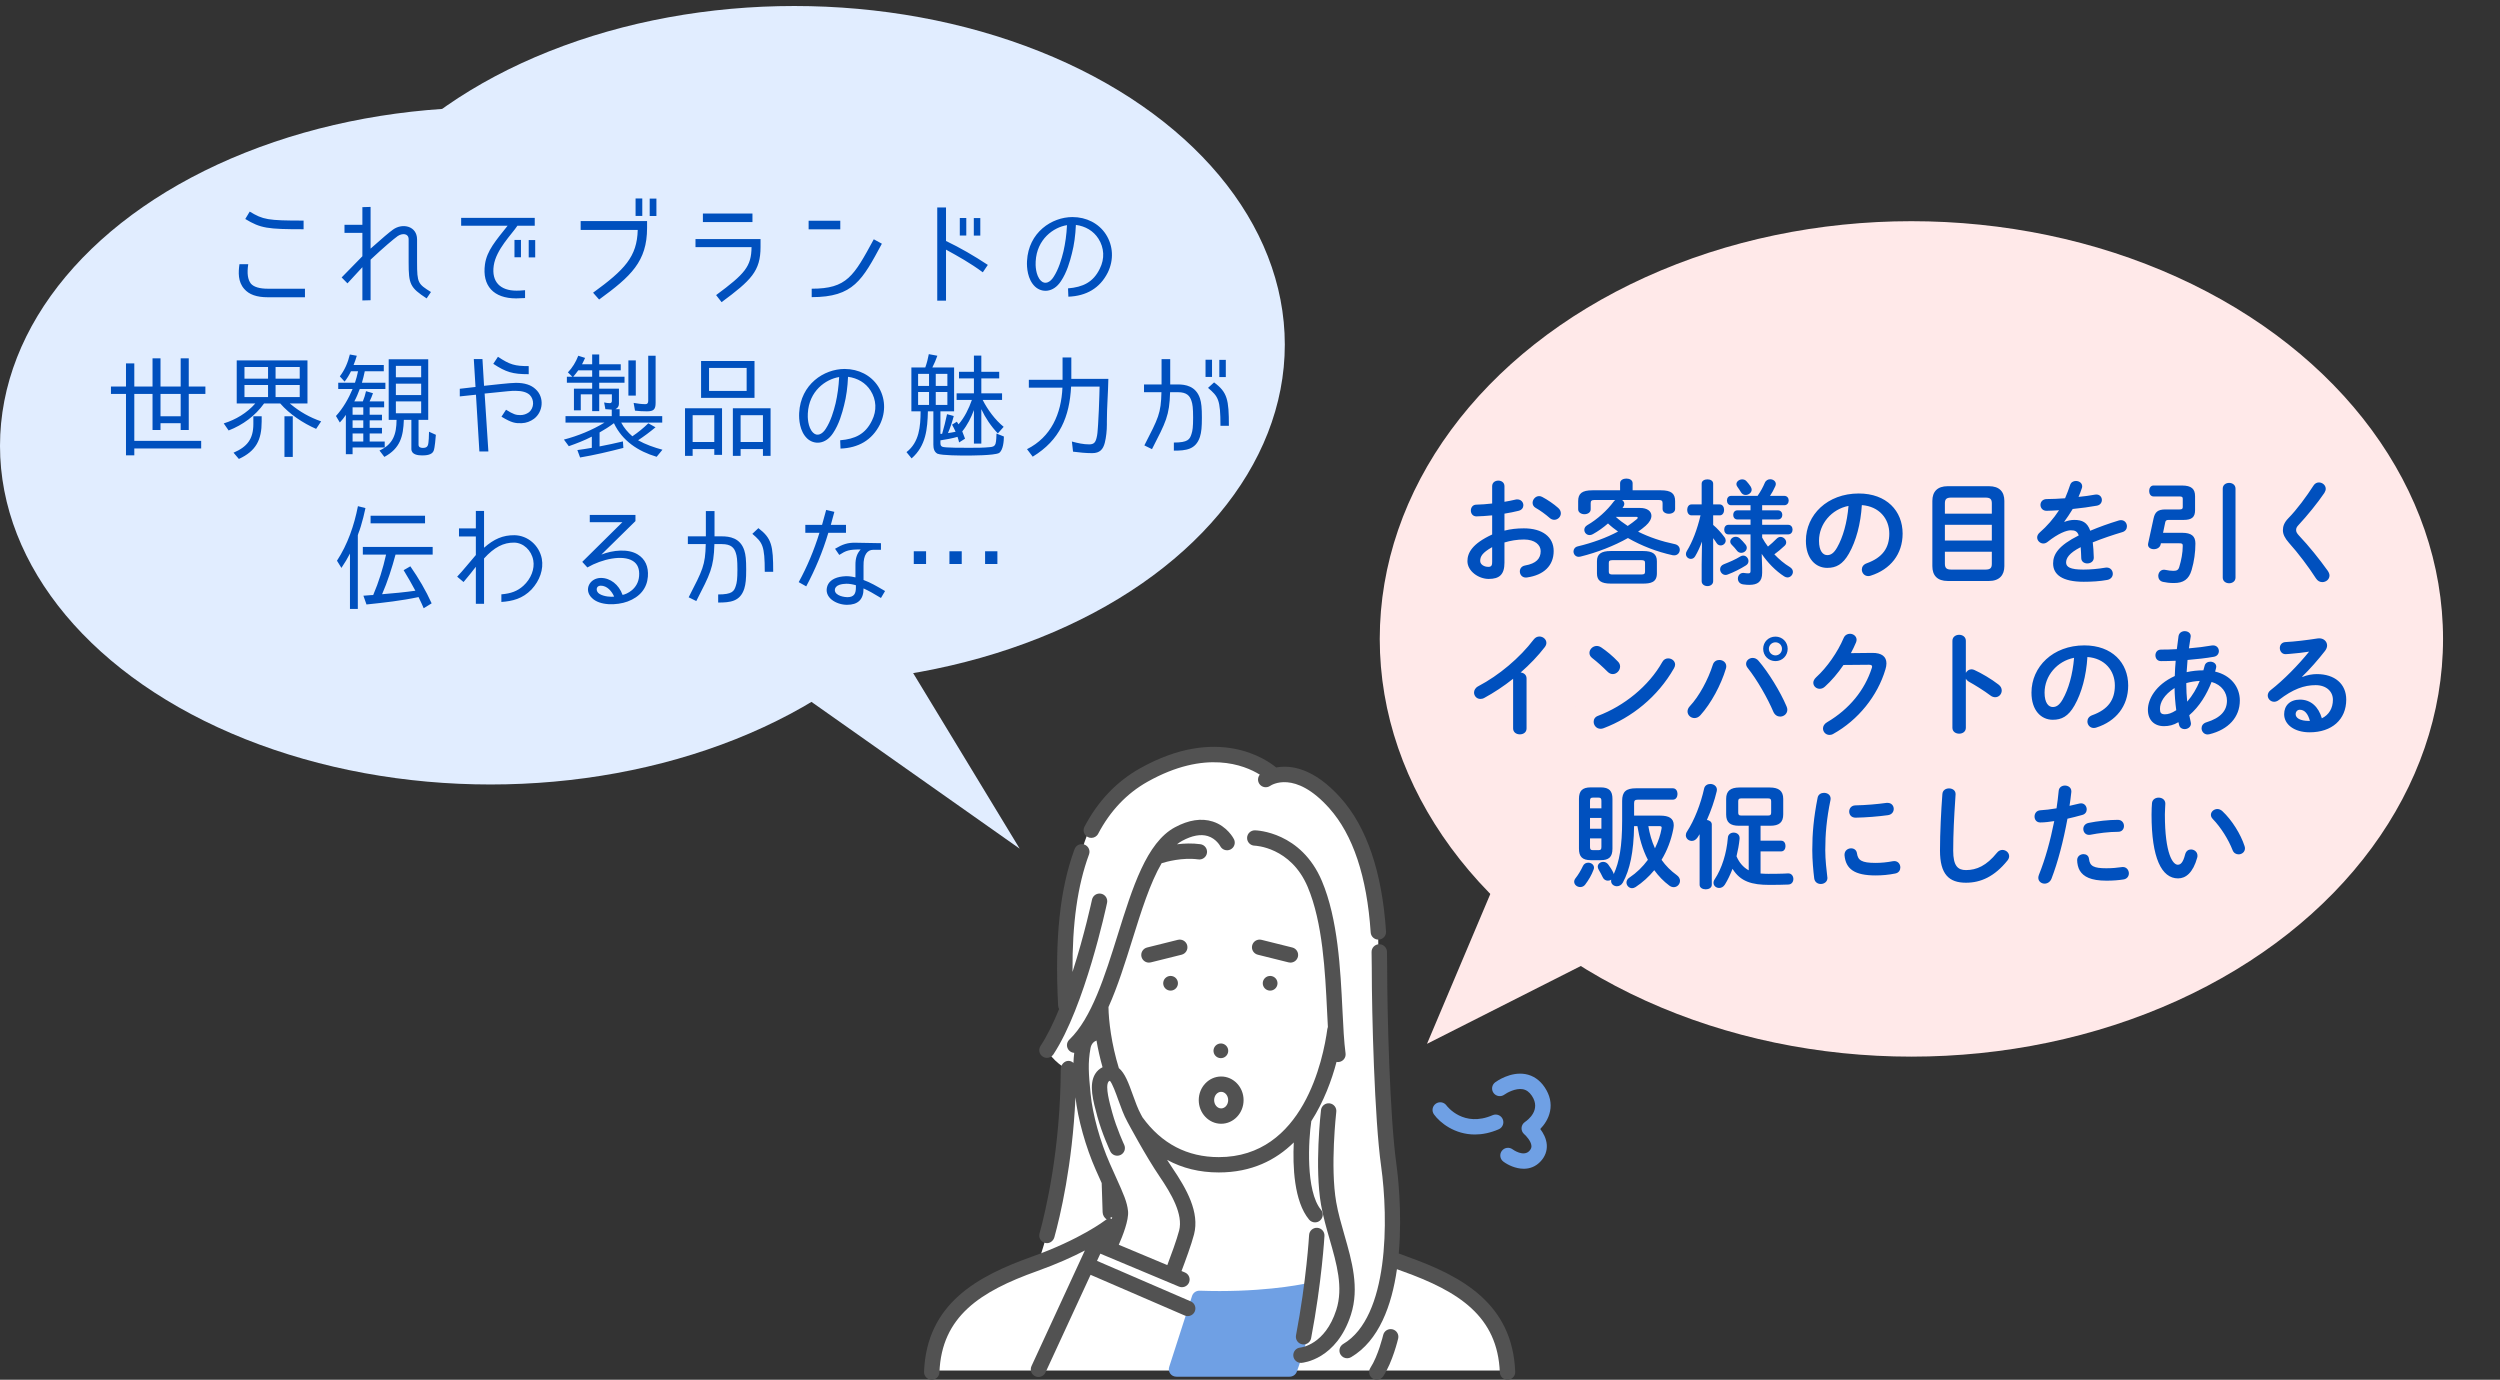 <svg width="395" height="218" viewBox="0 0 395 218" fill="none" xmlns="http://www.w3.org/2000/svg">
<rect x="0" y="0" width="395" height="218" fill="#333333" stroke="none"/>
<ellipse cx="125.5" cy="54.449" rx="77.5" ry="53.5" fill="#E1EDFF"/>
<ellipse cx="77.5" cy="70.449" rx="77.5" ry="53.5" fill="#E1EDFF"/>
<path d="M161.114 134.095L115.267 101.772L132.013 86.138L161.114 134.095Z" fill="#E1EDFF"/>
<path d="M47.968 36.221C42.262 36.221 41.2 36.077 38.752 34.601L39.454 33.431C41.578 34.709 42.28 34.853 47.968 34.853V36.221ZM42.316 46.967C40.552 46.967 39.346 46.535 38.59 45.653C37.582 44.519 37.654 43.025 37.834 41.747H39.22C39.004 43.223 39.148 44.159 39.634 44.807C40.102 45.347 41.02 45.617 42.316 45.617H48.184V46.967H42.316ZM64.564 37.805C64.564 36.851 63.556 36.815 62.836 37.301C62.206 37.751 60.604 39.101 58.552 41.027V47.435L57.256 47.471V42.215L54.898 44.771L53.98 43.835L57.256 40.487V36.797H54.43V35.519H57.256V32.729L58.552 32.693V39.281C60.388 37.643 61.54 36.671 62.098 36.275C63.628 35.177 65.896 35.735 65.896 37.823V41.441C65.896 44.753 66.058 44.861 68.092 46.139L67.408 47.147C64.78 45.437 64.564 44.897 64.564 41.441V37.805ZM81.754 35.663C80.854 37.031 78.388 39.407 78.01 41.963C77.632 44.555 79.072 45.923 81.592 45.923C81.79 45.923 82.258 45.923 82.96 45.851V47.093C82.312 47.129 81.844 47.147 81.556 47.147C77.974 47.147 76.156 45.149 76.624 41.765C76.93 39.605 78.334 38.021 80.206 35.663H72.862V34.421H84.49V35.663H81.754ZM82.312 37.913V40.649H81.286V37.913H82.312ZM84.562 37.931V40.667H83.536V37.931H84.562ZM101.482 31.361V34.115H100.42V31.361H101.482ZM103.714 31.379V34.133H102.652V31.379H103.714ZM102.238 34.925V36.005C102.238 41.315 99.7 43.655 94.66 47.327L93.706 46.247C98.71 42.611 100.654 40.559 100.762 36.329H91.744V34.925H102.238ZM111.058 33.737H118.888V35.087H111.058V33.737ZM120.166 39.029C120.166 42.845 118.672 44.285 114.01 47.741L113.146 46.625C117.718 43.241 118.708 42.107 118.744 39.047H109.888V37.769H120.166V39.029ZM127.762 34.871H132.766V36.239H127.762V34.871ZM139.336 38.507C136.24 44.249 134.854 46.949 128.248 46.949V45.617C133.828 45.617 134.89 43.637 138.058 37.805L139.336 38.507ZM149.47 38.075C151.756 39.173 153.862 40.397 156.076 41.855L155.284 43.025C153.232 41.513 151.396 40.505 149.47 39.443V47.507H148.084V32.783H149.47V38.075ZM152.674 34.439V37.211H151.648V34.439H152.674ZM154.888 34.457V37.229H153.862V34.457H154.888ZM168.748 45.563C171.088 45.365 172.726 44.609 173.77 42.449C174.562 40.883 174.472 39.155 173.554 37.715C172.78 36.491 171.502 35.735 169.99 35.537C169.918 37.175 169.72 38.669 169.36 40.055C169.054 41.279 168.568 43.043 167.614 44.447C166.426 46.247 164.626 46.301 163.528 45.275C162.34 44.141 162.214 42.251 162.268 41.243C162.502 36.707 166.192 34.295 169.45 34.295C171.664 34.295 173.608 35.303 174.724 37.013C175.894 38.831 176.002 41.063 175.03 43.061C173.77 45.563 171.61 46.769 168.802 46.877L168.748 45.563ZM168.028 39.713C168.316 38.453 168.514 37.067 168.586 35.573C166.444 35.915 163.816 37.787 163.636 41.315C163.6 41.801 163.6 43.529 164.482 44.375C165.13 45.005 165.94 44.591 166.462 43.763C167.254 42.557 167.722 40.973 168.028 39.713ZM21.22 61.067H24.1V56.621H25.36V61.067H28.546V56.621H29.824V61.067H32.452V62.237H29.824V67.943H28.546V66.863H25.36V67.943H24.1V62.237H21.22V69.653H31.786V70.859H21.22V71.939H19.906V62.237H17.53V61.067H19.906V57.413H21.22V61.067ZM28.546 65.765V62.237H25.36V65.765H28.546ZM45.898 63.839C47.374 65.063 48.922 65.945 50.74 66.575L49.948 67.763C47.878 66.863 45.754 65.441 44.278 63.749H41.722C40.318 65.711 38.374 67.133 36.124 68.015L35.35 66.899C37.258 66.305 39.004 65.261 40.336 63.749H37.402V56.945H48.58V63.749H45.79L45.898 63.839ZM42.352 57.989H38.626V59.825H42.352V57.989ZM43.54 59.825H47.356V57.989H43.54V59.825ZM42.352 60.833H38.626V62.741H42.352V60.833ZM43.54 62.741H47.356V60.833H43.54V62.741ZM41.344 66.593C41.344 69.509 40.462 71.255 37.744 72.515L36.898 71.525C39.04 70.607 40.03 69.383 40.03 66.989V65.765H41.344V66.593ZM44.944 72.191V65.765H46.258V72.191H44.944ZM57.634 58.655C57.526 59.249 57.346 59.897 57.184 60.473H60.892V61.463H56.842C56.59 62.129 56.32 62.813 55.978 63.425H57.328C57.544 62.903 57.706 62.363 57.832 61.805L58.93 62.129C58.786 62.543 58.606 63.011 58.39 63.425H60.694V64.361H58.408V65.531H60.352V66.413H58.408V67.601H60.352V68.483H58.408V69.761H60.784V70.697H55.708V71.759H54.646V65.549C54.376 65.963 54.052 66.377 53.692 66.755L53.08 65.729C54.178 64.541 55.078 62.975 55.708 61.463H53.44V60.473H56.086C56.284 59.897 56.446 59.267 56.572 58.655H55.456C55.186 59.213 54.862 59.771 54.448 60.293L53.692 59.465C54.466 58.457 54.97 57.287 55.276 56.009L56.374 56.207C56.23 56.693 56.068 57.179 55.87 57.665H60.64V58.655H57.634ZM66.13 70.283C66.13 70.679 66.49 70.769 66.814 70.769C67.138 70.769 67.462 70.715 67.606 70.337C67.75 69.977 67.786 68.627 67.786 68.213L68.866 68.699C68.812 69.221 68.722 70.733 68.506 71.255C68.236 71.885 67.318 71.957 66.706 71.957C66.004 71.957 64.996 71.831 64.996 70.931V66.341H63.808C63.718 68.969 63.232 70.841 60.73 72.191L59.956 71.183C62.134 70.193 62.638 68.591 62.656 66.341H61.414V56.765H67.66V66.341H66.13V70.283ZM66.544 57.809H62.548V59.609H66.544V57.809ZM66.544 60.617H62.548V62.417H66.544V60.617ZM66.544 63.425H62.548V65.297H66.544V63.425ZM57.4 64.361H55.708V65.531H57.4V64.361ZM57.4 66.413H55.708V67.601H57.4V66.413ZM57.4 68.483H55.708V69.761H57.4V68.483ZM78.676 56.369C80.566 57.629 81.358 57.845 83.536 57.845V59.123C80.98 59.123 79.954 58.799 77.938 57.485L78.676 56.369ZM76.48 60.959C77.92 60.815 80.548 60.491 81.52 60.491C82.906 60.491 83.914 60.815 84.634 61.499C86.038 62.777 85.822 65.063 84.382 66.161C83.824 66.575 83.14 66.845 82.42 66.863C81.43 66.899 80.836 66.809 79.234 65.837L79.954 64.739C81.106 65.459 81.52 65.585 82.204 65.585C82.726 65.585 83.176 65.423 83.554 65.153C84.436 64.451 84.418 63.119 83.698 62.399C83.23 61.967 82.492 61.751 81.412 61.751C80.71 61.751 80.458 61.787 76.57 62.183L77.164 71.327H75.742L75.202 62.363L72.646 62.633V61.427L75.13 61.139L74.86 56.729H76.228L76.48 60.959ZM98.152 66.773C98.602 67.619 99.196 68.321 99.916 68.933C100.816 68.321 101.644 67.655 102.436 66.881L103.57 67.511C102.688 68.249 101.77 68.933 100.816 69.563C101.95 70.211 103.39 70.715 104.668 71.057L103.75 72.173C100.834 71.309 98.332 69.671 97 66.863C96.28 67.403 95.524 67.889 94.714 68.339H94.732V70.535C95.974 70.283 97.198 70.049 98.422 69.743L98.494 70.769C96.19 71.363 93.922 71.903 91.654 72.281L91.222 71.111C91.996 71.003 92.752 70.895 93.526 70.751H93.508V68.987C92.32 69.599 91.096 70.067 89.872 70.499L89.098 69.455C91.312 68.879 93.562 67.961 95.506 66.773H89.35V65.747H96.658V64.721C96.316 64.703 95.956 64.685 95.65 64.649L95.452 63.587C95.758 63.659 96.082 63.695 96.352 63.695C96.568 63.695 96.676 63.569 96.676 63.335V62.309H94.678V64.955H93.562V62.309H91.762V64.829H90.682V61.409H93.562V60.473H89.566V59.519H90.43L89.728 58.835C90.43 58.115 90.988 57.197 91.366 56.207L92.446 56.549C92.302 56.891 92.122 57.215 91.96 57.557H93.562V56.009H94.678V57.557H98.08V58.511H94.678V59.519H98.674V60.473H94.678V61.409H97.792V63.803C97.792 64.181 97.594 64.487 97.234 64.649H97.9V65.747H104.632V66.773H98.152ZM103.588 63.641C103.588 64.703 103.264 64.991 102.202 64.991C101.572 64.991 100.942 64.955 100.33 64.883L100.114 63.659C100.744 63.767 101.338 63.857 102.004 63.857C102.31 63.857 102.418 63.641 102.418 63.335V56.207H103.588V63.641ZM99.286 62.507V56.945H100.456V62.507H99.286ZM91.366 58.511C91.114 58.853 90.844 59.213 90.574 59.519H93.562V58.511H91.366ZM110.77 57.035H119.212V62.867H110.77V57.035ZM117.97 58.133H112.03V61.769H117.97V58.133ZM112.858 70.949H109.438V72.029H108.232V64.505H114.082V71.867H112.858V70.949ZM120.544 70.949H117.016V72.029H115.792V64.505H121.75V72.029H120.544V70.949ZM112.858 65.603H109.438V69.833H112.858V65.603ZM120.544 65.603H117.016V69.833H120.544V65.603ZM132.748 69.563C135.088 69.365 136.726 68.609 137.77 66.449C138.562 64.883 138.472 63.155 137.554 61.715C136.78 60.491 135.502 59.735 133.99 59.537C133.918 61.175 133.72 62.669 133.36 64.055C133.054 65.279 132.568 67.043 131.614 68.447C130.426 70.247 128.626 70.301 127.528 69.275C126.34 68.141 126.214 66.251 126.268 65.243C126.502 60.707 130.192 58.295 133.45 58.295C135.664 58.295 137.608 59.303 138.724 61.013C139.894 62.831 140.002 65.063 139.03 67.061C137.77 69.563 135.61 70.769 132.802 70.877L132.748 69.563ZM132.028 63.713C132.316 62.453 132.514 61.067 132.586 59.573C130.444 59.915 127.816 61.787 127.636 65.315C127.6 65.801 127.6 67.529 128.482 68.375C129.13 69.005 129.94 68.591 130.462 67.763C131.254 66.557 131.722 64.973 132.028 63.713ZM152.044 68.177C152.206 68.573 152.35 68.951 152.476 69.311L151.54 69.905C151.468 69.599 151.396 69.329 151.288 69.023C150.406 69.275 149.488 69.437 148.552 69.581H148.588V69.995C148.588 70.301 148.642 70.481 148.894 70.589C149.254 70.769 152.422 70.751 152.908 70.751H153.304C154.312 70.751 155.446 70.751 156.436 70.643C156.832 70.607 157.156 70.535 157.3 70.085C157.408 69.725 157.444 68.915 157.444 68.501L158.614 68.969C158.614 69.653 158.506 71.147 157.84 71.579C157.048 71.975 153.43 71.975 152.62 71.975C151.918 71.975 148.822 71.975 148.12 71.687C147.58 71.399 147.472 70.805 147.472 70.247V64.991H146.608C146.536 67.763 146.32 70.427 144.034 72.425L143.224 71.435C145.258 69.869 145.438 67.367 145.456 64.991H143.998V58.061H146.194C146.428 57.413 146.626 56.657 146.752 55.955L148.102 56.207C147.886 56.837 147.616 57.467 147.31 58.061H150.748V64.991H148.588V68.555H148.696C148.75 68.537 148.786 68.537 148.858 68.537C149.146 67.529 149.416 66.503 149.632 65.441L150.694 65.729C150.46 66.629 150.154 67.565 149.776 68.429C150.19 68.357 150.586 68.321 151 68.213H150.982C150.82 67.835 150.622 67.457 150.424 67.097L151.18 66.629L151.45 67.043C152.386 65.981 153.088 64.541 153.556 63.191H151.144V62.147H153.88V59.789H151.522V58.745H153.88V56.189H155.05V58.745H157.876V59.789H155.05V62.147H158.326V63.191H155.266C156.058 64.757 157.228 66.341 158.578 67.439L157.66 68.483C156.58 67.349 155.698 66.035 155.05 64.649V70.085H153.88V64.793C153.43 65.999 152.854 67.151 152.026 68.177H152.044ZM146.788 60.977V59.069H145.06V60.977H146.788ZM149.686 59.069H147.85V60.977H149.686V59.069ZM146.788 63.983V61.931H145.06V63.983H146.788ZM149.686 61.931H147.85V63.983H149.686V61.931ZM175.12 59.861C175.084 62.111 174.886 64.307 174.886 66.557V67.097C174.886 67.997 174.778 69.077 174.562 69.941C174.292 71.003 173.77 71.597 172.564 71.597C171.502 71.597 170.53 71.489 169.54 71.363L169.36 69.761C170.278 70.013 171.178 70.211 172.078 70.211C172.816 70.211 173.068 69.923 173.248 69.221C173.392 68.699 173.428 68.105 173.464 67.547C173.482 67.367 173.482 67.205 173.5 67.025C173.59 65.639 173.662 63.875 173.698 62.489C173.716 62.021 173.716 61.571 173.734 61.085H169.234C168.982 65.837 167.488 69.527 163.168 72.155L162.268 70.967C166.084 69.059 167.686 65.369 167.866 61.247H162.556V60.005H167.884V56.477H169.27V59.861H175.12ZM180.808 70.373C183.022 66.053 183.436 65.333 183.508 61.967H180.754V60.743H183.526V56.747H184.894V60.743H186.118C187.252 60.743 188.944 60.977 189.592 62.939C189.826 63.659 189.898 64.451 189.898 65.999C189.898 67.475 189.826 68.267 189.592 69.023C188.926 71.057 187.36 71.201 185.47 71.201V69.923C187.702 69.923 187.99 69.419 188.26 68.555C188.422 68.069 188.512 67.493 188.512 65.999C188.512 64.433 188.422 63.857 188.26 63.371C188.008 62.561 187.522 61.967 186.118 61.967H184.876C184.768 65.711 184.21 66.665 182.014 70.967L180.808 70.373ZM191.5 56.837V59.555H190.474V56.837H191.5ZM193.678 56.855V59.573H192.652V56.855H193.678ZM192.832 67.277C192.832 63.119 192.49 62.669 190.87 61.283L191.824 60.419C193.93 61.985 194.164 63.137 194.164 67.277H192.832ZM55.294 87.461C54.916 88.199 54.484 88.937 53.944 89.729L53.242 88.595C54.934 86.003 55.96 83.015 56.554 79.973L57.742 80.279C57.544 81.251 57.292 82.223 57.004 83.177C56.968 83.267 56.896 83.519 56.806 83.789C56.68 84.077 56.536 84.545 56.536 84.563V96.209H55.294V87.461ZM58.552 82.691V81.485H67.156V82.691H58.552ZM58.138 94.067C58.408 94.049 58.696 94.013 58.966 94.013C59.848 91.961 60.514 89.801 61 87.623H57.328V86.417H68.362V87.623H62.494C61.954 89.657 61.216 91.961 60.37 93.887C62.152 93.743 63.898 93.581 65.662 93.329H65.626C65.032 92.231 64.438 91.169 63.772 90.089L64.834 89.477C66.148 91.367 67.282 93.293 68.2 95.327L66.94 96.101C66.742 95.615 66.508 95.129 66.274 94.643L66.13 94.337C63.43 94.913 60.676 95.219 57.904 95.507L57.418 94.121L58.138 94.067ZM79.216 93.905C80.728 93.779 81.754 93.401 82.69 92.555C83.896 91.457 84.508 89.891 84.256 88.523C83.968 86.939 82.69 85.751 81.232 85.733C79.558 85.715 78.1 86.453 76.48 88.235V95.399H75.184V89.549C74.68 90.215 73.888 91.205 73.24 91.961L72.232 91.115C73.24 90.053 74.176 88.847 75.184 87.695V84.761H72.52V83.483H75.184V80.729H76.48V86.543C78.046 85.157 79.468 84.545 81.286 84.563C83.41 84.599 85.192 86.183 85.606 88.271C85.912 89.963 85.282 91.727 83.986 93.131C82.564 94.607 80.962 94.985 79.216 95.111V93.905ZM95.02 87.623C96.856 86.903 99.25 86.669 100.762 87.605C101.932 88.325 102.49 89.513 102.364 91.115C102.22 92.951 101.104 94.319 99.16 95.039C97.45 95.669 94.732 95.723 93.508 94.463C92.194 93.203 93.166 91.313 94.948 91.313C96.424 91.313 97.774 92.357 98.368 93.995C98.998 93.887 100.816 93.095 100.978 91.025C101.068 89.891 100.744 89.099 99.988 88.631C98.386 87.623 95.146 88.307 92.806 89.657L91.996 88.775L98.332 82.511H93.184V81.359H100.402V82.331L95.02 87.623ZM97.036 94.265C96.658 93.401 95.92 92.537 94.912 92.537C94.102 92.537 94.102 93.473 94.714 93.833C95.434 94.283 96.604 94.337 97.036 94.265ZM108.808 94.373C111.022 90.053 111.436 89.333 111.508 85.967H108.682V84.743H111.526V80.747H112.894V84.743H114.046C115.252 84.743 116.944 84.977 117.592 86.939C117.826 87.659 117.898 88.451 117.898 89.999C117.898 91.475 117.826 92.267 117.592 93.023C116.926 95.057 115.36 95.201 113.47 95.201V93.923C115.702 93.923 115.99 93.419 116.26 92.555C116.422 92.069 116.512 91.493 116.512 89.999C116.512 88.433 116.422 87.857 116.26 87.371C116.008 86.561 115.522 85.967 114.046 85.967H112.876C112.768 89.711 112.21 90.665 110.014 94.967L108.808 94.373ZM120.832 90.341C120.832 86.183 120.49 85.733 118.87 84.347L119.824 83.447C121.93 85.049 122.164 86.201 122.164 90.341H120.832ZM126.196 91.979C127.51 89.585 128.608 86.975 129.472 84.185H127.24V82.925H129.886C130.156 81.953 130.39 81.053 130.534 80.567L131.83 80.873C131.722 81.233 131.524 82.007 131.272 82.925H133.666V84.185H130.876C129.976 87.209 128.788 90.017 127.384 92.645L126.196 91.979ZM137.968 86.867C137.05 86.867 136.402 87.659 136.438 89.387V91.637C137.518 92.033 138.454 92.573 139.84 93.383L139.192 94.481C137.95 93.725 137.266 93.347 136.438 92.969C136.456 94.769 135.502 95.561 133.828 95.561C132.154 95.561 130.084 94.409 130.732 92.555C131.02 91.763 131.866 91.223 133.126 91.079C133.9 90.989 134.296 91.043 135.16 91.223V89.333C135.142 88.109 135.448 87.407 135.988 86.813C134.098 86.813 133.684 86.993 132.604 87.677L131.938 86.705C133.144 85.985 133.936 85.733 135.142 85.751L139.192 85.823V86.867H137.968ZM135.232 92.465C134.656 92.303 134.17 92.231 133.738 92.231C133.432 92.231 132.964 92.285 132.604 92.411C132.136 92.573 131.902 92.897 131.902 93.221C131.92 94.175 133.522 94.355 133.864 94.355C134.962 94.355 135.232 93.779 135.232 92.807V92.465ZM144.376 89.117V87.101H146.32V89.117H144.376ZM150.01 89.117V87.101H151.954V89.117H150.01ZM155.644 89.117V87.101H157.588V89.117H155.644Z" fill="#0050BE"/>
<ellipse cx="84" cy="66" rx="84" ry="66" transform="matrix(-1 0 0 1 386 34.949)" fill="#FFE9E9"/>
<path d="M225.466 164.926L277.65 138.52L248.23 111.054L225.466 164.926Z" fill="#FFE9E9"/>
<path d="M237.704 81.157V83.839C238.676 83.587 239.684 83.479 240.782 83.479C243.662 83.479 245.48 84.811 245.48 87.061C245.48 89.383 243.914 90.859 241.286 91.237C241.214 91.255 241.16 91.255 241.088 91.255C240.476 91.255 240.134 90.769 240.134 90.283C240.134 89.869 240.386 89.455 240.962 89.347C242.726 89.041 243.428 88.249 243.428 87.079C243.428 86.089 242.51 85.243 240.8 85.243C239.684 85.243 238.658 85.423 237.704 85.711V88.915C237.704 90.787 236.894 91.471 235.22 91.471C233.6 91.471 231.854 90.229 231.854 88.663C231.854 87.349 232.61 85.909 235.76 84.451V81.427C234.86 81.517 233.996 81.571 233.276 81.589C232.7 81.589 232.394 81.139 232.394 80.671C232.394 80.203 232.682 79.735 233.276 79.735C233.996 79.717 234.86 79.663 235.76 79.555V76.819C235.76 76.225 236.246 75.937 236.732 75.937C237.218 75.937 237.704 76.225 237.704 76.819V79.285C238.316 79.177 238.91 79.069 239.414 78.943C239.522 78.907 239.63 78.907 239.738 78.907C240.332 78.907 240.692 79.357 240.692 79.825C240.692 80.203 240.458 80.581 239.936 80.707C239.27 80.869 238.514 81.031 237.704 81.157ZM235.76 88.771V86.449C234.194 87.331 233.87 87.925 233.87 88.627C233.87 89.203 234.518 89.581 235.184 89.563C235.706 89.563 235.76 89.221 235.76 88.771ZM243.662 78.511C244.49 78.943 245.498 79.627 246.2 80.257C246.506 80.527 246.614 80.833 246.614 81.103C246.614 81.661 246.128 82.129 245.57 82.129C245.336 82.129 245.066 82.039 244.832 81.823C244.22 81.283 243.338 80.635 242.654 80.257C242.294 80.059 242.15 79.753 242.15 79.447C242.15 78.925 242.6 78.385 243.176 78.385C243.338 78.385 243.5 78.421 243.662 78.511ZM255.218 78.997H251.942C251.474 78.997 251.33 79.141 251.33 79.483V80.473C251.33 80.977 250.844 81.247 250.34 81.247C249.854 81.247 249.35 80.977 249.35 80.473V79.177C249.35 77.989 249.944 77.467 251.6 77.467H255.974V76.351C255.974 75.847 256.478 75.613 256.964 75.613C257.468 75.613 257.954 75.847 257.954 76.351V77.467H262.418C264.074 77.467 264.668 77.989 264.668 79.177V80.419C264.668 80.923 264.182 81.175 263.678 81.175C263.192 81.175 262.688 80.923 262.688 80.419V79.483C262.688 79.141 262.526 78.997 262.076 78.997H256.28C256.496 79.141 256.64 79.357 256.64 79.609C256.64 79.771 256.586 79.915 256.478 80.077L256.352 80.257H259.142C260.276 80.257 260.924 80.779 260.924 81.499C260.924 81.967 260.636 82.525 260.024 83.065C259.664 83.389 259.25 83.695 258.818 84.001C260.582 84.883 262.58 85.549 264.578 85.963C265.154 86.071 265.406 86.467 265.406 86.863C265.406 87.313 265.082 87.745 264.524 87.745C264.452 87.745 264.38 87.745 264.29 87.727C261.806 87.187 259.34 86.233 257.216 85.009C255.02 86.251 252.338 87.295 249.71 87.943C249.62 87.961 249.53 87.979 249.44 87.979C248.918 87.979 248.612 87.547 248.612 87.133C248.612 86.791 248.828 86.431 249.296 86.323C251.618 85.765 253.796 84.973 255.65 83.983C255.11 83.605 254.552 83.173 254.066 82.705C253.328 83.353 252.518 83.929 251.672 84.397C251.492 84.505 251.312 84.541 251.15 84.541C250.664 84.541 250.322 84.145 250.322 83.713C250.322 83.461 250.448 83.173 250.79 82.975C252.41 82.039 253.94 80.635 254.966 79.249C255.038 79.141 255.128 79.069 255.218 78.997ZM258.494 81.661H255.29C255.884 82.201 256.514 82.669 257.18 83.101C257.684 82.759 258.17 82.399 258.602 82.039C258.71 81.949 258.764 81.877 258.764 81.805C258.764 81.715 258.674 81.661 258.494 81.661ZM259.592 92.209H254.516C252.968 92.209 252.32 91.741 252.32 90.607V88.681C252.32 87.547 252.968 87.061 254.516 87.061H259.592C261.14 87.061 261.788 87.547 261.788 88.681V90.607C261.788 92.011 260.798 92.209 259.592 92.209ZM254.804 90.769H259.304C259.808 90.769 259.916 90.643 259.916 90.319V88.951C259.916 88.627 259.808 88.501 259.304 88.501H254.804C254.3 88.501 254.192 88.627 254.192 88.951V90.319C254.192 90.733 254.444 90.769 254.804 90.769ZM268.682 81.427H267.26C266.81 81.427 266.576 80.995 266.576 80.563C266.576 80.131 266.81 79.699 267.242 79.699H268.862V76.423C268.862 75.955 269.312 75.739 269.78 75.739C270.23 75.739 270.68 75.955 270.68 76.423V79.699H271.724C272.174 79.699 272.408 80.131 272.408 80.563C272.408 80.995 272.174 81.427 271.724 81.427H270.68V82.939C271.31 83.461 271.976 84.199 272.462 84.865C272.606 85.063 272.66 85.243 272.66 85.405C272.66 85.855 272.264 86.179 271.868 86.179C271.634 86.179 271.382 86.071 271.22 85.801C271.058 85.549 270.878 85.279 270.68 85.027V91.831C270.68 92.335 270.23 92.605 269.78 92.605C269.312 92.605 268.862 92.335 268.862 91.831V89.221L268.916 85.567C268.61 86.413 268.232 87.223 267.836 87.889C267.656 88.195 267.404 88.303 267.152 88.303C266.756 88.303 266.378 87.979 266.378 87.547C266.378 87.385 266.414 87.223 266.522 87.061C267.422 85.585 268.16 83.659 268.682 81.427ZM276.584 82.921V82.075H274.496C274.064 82.075 273.848 81.715 273.848 81.355C273.848 80.995 274.064 80.635 274.496 80.635H276.584V79.825H273.506C273.074 79.825 272.858 79.447 272.858 79.087C272.858 78.709 273.074 78.349 273.506 78.349H277.7C278.222 77.575 278.528 77.017 278.834 76.297C279.014 75.883 279.356 75.721 279.698 75.721C280.148 75.721 280.58 76.027 280.58 76.477C280.58 76.585 280.544 76.711 280.49 76.837C280.238 77.395 279.968 77.899 279.662 78.349H281.93C282.38 78.349 282.614 78.709 282.614 79.087C282.614 79.447 282.38 79.825 281.93 79.825H278.42V80.635H280.922C281.372 80.635 281.606 80.995 281.606 81.355C281.606 81.715 281.372 82.075 280.922 82.075H278.42V82.921H282.542C282.992 82.921 283.226 83.299 283.226 83.677C283.226 84.055 282.992 84.433 282.542 84.433H278.42V84.937C278.69 85.441 278.996 85.909 279.338 86.359C279.788 85.999 280.238 85.585 280.706 85.117C280.904 84.919 281.12 84.829 281.318 84.829C281.786 84.829 282.218 85.243 282.218 85.693C282.218 85.873 282.146 86.071 281.966 86.233C281.39 86.773 280.868 87.205 280.346 87.583C281.102 88.375 281.93 89.077 282.776 89.581C283.136 89.797 283.28 90.085 283.28 90.355C283.28 90.805 282.902 91.237 282.416 91.237C282.254 91.237 282.092 91.183 281.912 91.075C280.562 90.211 279.266 88.879 278.348 87.511L278.42 89.725V90.517C278.42 91.921 277.7 92.407 276.386 92.407C276.044 92.407 275.846 92.389 275.432 92.335C274.856 92.263 274.586 91.849 274.586 91.417C274.586 90.967 274.892 90.517 275.45 90.517C275.486 90.517 275.558 90.535 275.612 90.535C275.828 90.571 276.044 90.589 276.242 90.589C276.476 90.589 276.584 90.499 276.584 90.229V84.433H273.074C272.642 84.433 272.426 84.055 272.426 83.677C272.426 83.299 272.642 82.921 273.074 82.921H276.584ZM275.954 76.045C276.206 76.315 276.422 76.603 276.602 76.873C276.71 77.053 276.764 77.215 276.764 77.377C276.764 77.845 276.278 78.205 275.81 78.205C275.522 78.205 275.252 78.079 275.072 77.773C274.928 77.521 274.73 77.233 274.514 76.927C274.406 76.783 274.352 76.621 274.352 76.495C274.352 76.063 274.82 75.739 275.27 75.739C275.522 75.739 275.774 75.829 275.954 76.045ZM275 87.907C275.144 87.817 275.306 87.781 275.432 87.781C275.9 87.781 276.26 88.213 276.26 88.645C276.26 88.897 276.152 89.149 275.864 89.329C274.982 89.887 273.938 90.409 272.984 90.769C272.858 90.823 272.75 90.841 272.642 90.841C272.138 90.841 271.778 90.391 271.778 89.941C271.778 89.617 271.958 89.311 272.372 89.149C273.29 88.789 274.172 88.411 275 87.907ZM274.892 85.063C275.198 85.351 275.558 85.729 275.792 86.035C275.936 86.215 275.99 86.395 275.99 86.557C275.99 87.007 275.558 87.349 275.108 87.349C274.874 87.349 274.604 87.241 274.424 86.989C274.208 86.701 273.92 86.377 273.614 86.071C273.452 85.909 273.38 85.729 273.38 85.567C273.38 85.153 273.794 84.811 274.244 84.811C274.46 84.811 274.694 84.883 274.892 85.063ZM288.698 89.725C286.862 89.725 285.332 88.249 285.332 85.441C285.332 81.337 288.734 77.971 293.684 77.971C298.076 77.971 300.614 80.725 300.614 84.307C300.614 87.565 298.688 89.959 295.592 90.949C295.448 91.003 295.304 91.021 295.178 91.021C294.566 91.021 294.17 90.517 294.17 89.995C294.17 89.599 294.386 89.203 294.926 89.005C297.482 88.087 298.508 86.539 298.508 84.307C298.508 81.949 296.906 80.005 294.17 79.807C293.99 82.795 293.252 85.495 292.136 87.457C291.146 89.203 290.084 89.725 288.698 89.725ZM292.064 79.933C289.382 80.455 287.402 82.777 287.402 85.441C287.402 87.097 288.05 87.709 288.698 87.709C289.256 87.709 289.742 87.421 290.264 86.503C291.182 84.901 291.848 82.579 292.064 79.933ZM314.258 91.795H307.742C306.086 91.795 305.312 90.913 305.312 89.455V79.141C305.312 77.701 306.086 76.819 307.742 76.819H314.258C315.914 76.819 316.688 77.701 316.688 79.141V89.455C316.688 90.877 315.896 91.795 314.258 91.795ZM308.318 89.995H313.682C314.456 89.995 314.708 89.761 314.708 89.077V87.169H307.292V89.077C307.292 89.815 307.634 89.995 308.318 89.995ZM307.292 82.921V85.405H314.708V82.921H307.292ZM314.708 81.157V79.537C314.708 78.853 314.456 78.619 313.682 78.619H308.318C307.544 78.619 307.292 78.853 307.292 79.537V81.157H314.708ZM326.156 82.417L326.192 82.453C326.66 82.273 327.182 82.147 327.74 82.147C328.982 82.147 329.792 82.525 330.26 83.857C331.664 83.263 333.176 82.723 334.76 82.237C334.886 82.201 335.012 82.183 335.12 82.183C335.714 82.183 336.056 82.669 336.056 83.155C336.056 83.533 335.84 83.929 335.336 84.073C333.77 84.541 332.168 85.081 330.656 85.693C330.746 86.359 330.782 87.151 330.818 88.087C330.836 88.699 330.314 89.023 329.792 89.023C329.324 89.023 328.856 88.753 328.838 88.195C328.82 87.511 328.784 86.935 328.748 86.449C326.876 87.403 326.444 88.213 326.444 88.879C326.444 89.581 327.092 89.995 329.162 89.995C330.296 89.995 331.484 89.887 332.654 89.689C332.726 89.671 332.798 89.671 332.852 89.671C333.464 89.671 333.824 90.157 333.824 90.661C333.824 91.093 333.536 91.525 332.924 91.633C331.754 91.849 330.422 91.921 329.234 91.921C325.832 91.921 324.392 90.787 324.392 89.023C324.392 87.583 325.238 86.197 328.442 84.595C328.208 83.929 327.83 83.785 327.182 83.785C326.516 83.785 325.202 84.271 323.492 85.639C323.276 85.801 323.06 85.873 322.844 85.873C322.322 85.873 321.872 85.423 321.872 84.919C321.872 84.649 321.998 84.379 322.286 84.127C323.42 83.137 324.446 81.967 325.328 80.617C324.626 80.671 323.978 80.689 323.384 80.707C322.736 80.725 322.394 80.239 322.394 79.771C322.394 79.321 322.718 78.853 323.384 78.853C324.23 78.853 325.238 78.799 326.282 78.727C326.588 78.007 326.858 77.305 327.074 76.639C327.218 76.189 327.596 75.991 327.992 75.991C328.496 75.991 328.982 76.315 328.982 76.819C328.982 76.909 328.982 76.999 328.946 77.089C328.784 77.593 328.604 78.061 328.406 78.511C329.342 78.421 330.242 78.295 331.016 78.151C331.088 78.133 331.16 78.133 331.232 78.133C331.79 78.133 332.096 78.565 332.096 78.997C332.096 79.393 331.844 79.807 331.304 79.897C330.17 80.095 328.82 80.293 327.488 80.419C327.038 81.157 326.588 81.841 326.156 82.417ZM341.762 84.181H344.768C346.244 84.181 346.874 84.703 346.874 85.873C346.874 87.277 346.676 88.699 346.28 90.049C345.848 91.561 344.948 92.119 343.49 92.119C342.77 92.119 342.266 92.047 341.762 91.939C341.24 91.831 341.006 91.417 341.006 91.003C341.006 90.517 341.33 90.013 341.924 90.013C341.996 90.013 342.086 90.031 342.176 90.049C342.5 90.121 343.004 90.193 343.382 90.193C343.922 90.193 344.174 90.067 344.318 89.599C344.642 88.519 344.876 87.367 344.876 86.233C344.876 85.891 344.75 85.837 344.264 85.837H341.42L341.384 86.017C341.276 86.521 340.79 86.773 340.304 86.773C339.836 86.773 339.386 86.521 339.386 86.053C339.386 85.999 339.386 85.927 339.404 85.873L340.268 81.895C340.484 80.923 340.916 80.491 342.14 80.491H344.39C344.75 80.491 344.876 80.383 344.876 80.113V78.817C344.876 78.547 344.786 78.439 344.354 78.439H340.25C339.8 78.439 339.566 78.007 339.566 77.575C339.566 77.143 339.8 76.711 340.25 76.711H344.732C346.28 76.711 346.82 77.269 346.82 78.403V80.617C346.82 81.733 346.28 82.147 345.002 82.147H342.662C342.284 82.147 342.158 82.255 342.104 82.543L341.762 84.181ZM351.194 91.255V77.197C351.194 76.603 351.698 76.297 352.202 76.297C352.706 76.297 353.21 76.603 353.21 77.197V91.255C353.21 91.849 352.706 92.155 352.202 92.155C351.698 92.155 351.194 91.849 351.194 91.255ZM365.54 76.711C365.756 76.369 366.08 76.225 366.386 76.225C366.926 76.225 367.466 76.639 367.466 77.233C367.466 77.431 367.394 77.647 367.25 77.881C366.152 79.501 364.55 81.463 363.164 82.957C362.876 83.263 362.786 83.461 362.786 83.749C362.786 84.055 362.93 84.271 363.218 84.595C364.82 86.287 366.44 88.303 367.79 90.193C367.97 90.463 368.06 90.715 368.06 90.931C368.06 91.543 367.502 91.975 366.926 91.975C366.548 91.975 366.188 91.795 365.918 91.381C364.766 89.581 363.11 87.385 361.652 85.765C361.004 85.027 360.698 84.415 360.698 83.767C360.698 83.173 360.896 82.561 361.544 81.895C362.93 80.491 364.424 78.439 365.54 76.711ZM239.072 115.093V107.245C237.578 108.433 236.012 109.459 234.518 110.269C234.302 110.395 234.086 110.431 233.888 110.431C233.312 110.431 232.898 109.945 232.898 109.423C232.898 109.063 233.096 108.667 233.582 108.415C236.84 106.705 240.134 103.933 242.33 101.035C242.582 100.711 242.906 100.567 243.23 100.567C243.788 100.567 244.328 100.999 244.328 101.575C244.328 101.773 244.256 102.007 244.076 102.241C243.014 103.627 241.7 104.995 240.26 106.255C240.746 106.291 241.196 106.615 241.196 107.191V115.093C241.196 115.723 240.674 116.029 240.134 116.029C239.612 116.029 239.072 115.723 239.072 115.093ZM253.004 102.295C253.832 102.853 254.804 103.645 255.65 104.545C255.884 104.779 255.974 105.049 255.974 105.319C255.974 105.931 255.434 106.507 254.822 106.507C254.552 106.507 254.264 106.399 254.012 106.147C253.202 105.337 252.356 104.581 251.564 103.969C251.258 103.735 251.132 103.447 251.132 103.159C251.132 102.601 251.654 102.061 252.284 102.061C252.518 102.061 252.752 102.133 253.004 102.295ZM262.652 104.581C262.868 104.185 263.228 104.023 263.57 104.023C264.128 104.023 264.668 104.419 264.668 105.013C264.668 105.193 264.596 105.391 264.488 105.589C261.914 110.107 257.828 113.365 253.364 115.057C253.184 115.129 253.022 115.147 252.878 115.147C252.23 115.147 251.798 114.589 251.798 114.049C251.798 113.653 251.996 113.275 252.5 113.095C256.586 111.547 260.492 108.433 262.652 104.581ZM280.526 100.585C281.606 100.585 282.452 101.431 282.452 102.511C282.452 103.609 281.606 104.455 280.526 104.455C279.428 104.455 278.582 103.609 278.582 102.511C278.582 101.431 279.428 100.585 280.526 100.585ZM280.526 103.555C281.102 103.555 281.552 103.087 281.552 102.511C281.552 101.935 281.102 101.485 280.526 101.485C279.95 101.485 279.482 101.935 279.482 102.511C279.482 103.087 279.95 103.555 280.526 103.555ZM270.626 105.031C270.788 104.509 271.22 104.275 271.652 104.275C272.21 104.275 272.75 104.653 272.75 105.265C272.75 105.391 272.732 105.499 272.696 105.625C271.922 108.217 270.356 111.133 268.664 113.005C268.376 113.329 268.034 113.455 267.728 113.455C267.134 113.455 266.63 112.987 266.63 112.411C266.63 112.141 266.738 111.853 266.99 111.583C268.466 110.017 269.888 107.371 270.626 105.031ZM276.134 105.535C275.954 105.319 275.882 105.085 275.882 104.887C275.882 104.365 276.368 103.951 276.926 103.951C277.232 103.951 277.574 104.077 277.844 104.401C279.41 106.219 281.3 109.297 282.272 111.601C282.362 111.799 282.398 111.979 282.398 112.141C282.398 112.789 281.84 113.221 281.264 113.221C280.85 113.221 280.418 112.987 280.184 112.447C279.302 110.359 277.628 107.407 276.134 105.535ZM292.442 103.195L295.808 103.159C297.302 103.141 298.058 103.735 298.058 104.815C298.058 105.103 298.004 105.427 297.896 105.769C296.654 109.963 293.576 113.779 289.652 115.957C289.436 116.083 289.238 116.119 289.058 116.119C288.464 116.119 288.032 115.633 288.032 115.093C288.032 114.751 288.23 114.373 288.662 114.121C292.244 112.015 294.638 108.991 295.736 105.571C295.772 105.481 295.79 105.391 295.79 105.319C295.79 105.121 295.646 105.031 295.304 105.031L291.272 105.067C290.39 106.363 289.364 107.569 288.338 108.487C288.068 108.739 287.78 108.829 287.51 108.829C286.97 108.829 286.502 108.415 286.502 107.875C286.502 107.605 286.646 107.299 286.952 107.011C288.662 105.463 290.354 103.033 291.29 100.819C291.488 100.351 291.884 100.135 292.28 100.135C292.82 100.135 293.342 100.513 293.342 101.089C293.342 101.215 293.306 101.359 293.252 101.503C293.018 102.061 292.748 102.619 292.442 103.195ZM310.604 101.251V106.309C310.784 105.985 311.108 105.751 311.486 105.751C311.648 105.751 311.792 105.787 311.954 105.859C313.07 106.363 314.636 107.281 315.77 108.163C316.13 108.433 316.274 108.775 316.274 109.099C316.274 109.675 315.824 110.161 315.248 110.161C315.014 110.161 314.744 110.089 314.492 109.891C313.448 109.099 311.918 108.163 311.126 107.731C310.874 107.587 310.712 107.425 310.604 107.227V114.985C310.604 115.615 310.082 115.921 309.542 115.921C309.02 115.921 308.48 115.615 308.48 114.985V101.251C308.48 100.621 309.02 100.297 309.542 100.297C310.082 100.297 310.604 100.621 310.604 101.251ZM324.338 113.725C322.502 113.725 320.972 112.249 320.972 109.441C320.972 105.337 324.374 101.971 329.324 101.971C333.716 101.971 336.254 104.725 336.254 108.307C336.254 111.565 334.328 113.959 331.232 114.949C331.088 115.003 330.944 115.021 330.818 115.021C330.206 115.021 329.81 114.517 329.81 113.995C329.81 113.599 330.026 113.203 330.566 113.005C333.122 112.087 334.148 110.539 334.148 108.307C334.148 105.949 332.546 104.005 329.81 103.807C329.63 106.795 328.892 109.495 327.776 111.457C326.786 113.203 325.724 113.725 324.338 113.725ZM327.704 103.933C325.022 104.455 323.042 106.777 323.042 109.441C323.042 111.097 323.69 111.709 324.338 111.709C324.896 111.709 325.382 111.421 325.904 110.503C326.822 108.901 327.488 106.579 327.704 103.933ZM339.368 112.141C339.368 110.521 340.538 108.217 343.616 106.813C343.634 106.003 343.688 105.193 343.76 104.401C342.932 104.437 342.14 104.455 341.438 104.455C340.844 104.455 340.556 104.005 340.556 103.537C340.556 103.087 340.844 102.637 341.438 102.637C342.194 102.637 343.058 102.619 343.94 102.565C344.012 101.899 344.102 101.215 344.21 100.495C344.3 99.973 344.75 99.721 345.182 99.721C345.668 99.721 346.136 100.009 346.136 100.513C346.136 100.567 346.118 100.603 346.118 100.657C346.028 101.269 345.938 101.863 345.848 102.439C347.162 102.331 348.44 102.169 349.448 101.989C349.52 101.971 349.592 101.971 349.664 101.971C350.258 101.971 350.582 102.421 350.582 102.871C350.582 103.267 350.33 103.681 349.79 103.771C348.602 103.987 347.126 104.149 345.632 104.275C345.596 104.905 345.524 105.553 345.488 106.201C346.352 106.003 347.252 105.913 348.134 105.913C348.206 105.679 348.278 105.445 348.332 105.193C348.44 104.743 348.836 104.545 349.232 104.545C349.7 104.545 350.168 104.833 350.168 105.337C350.168 105.409 350.15 105.481 350.132 105.571C350.078 105.751 350.042 105.931 349.988 106.111C352.472 106.687 353.894 108.541 353.894 110.683C353.894 113.311 352.094 115.273 349.088 116.011C348.998 116.029 348.89 116.047 348.8 116.047C348.224 116.047 347.846 115.561 347.846 115.057C347.846 114.679 348.08 114.283 348.62 114.121C350.906 113.419 351.86 112.249 351.86 110.701C351.86 109.459 351.05 108.199 349.43 107.749C348.656 109.729 347.522 111.619 345.902 113.005C345.974 113.383 346.046 113.743 346.136 114.085C346.154 114.157 346.172 114.247 346.172 114.319C346.172 114.877 345.65 115.201 345.164 115.201C344.786 115.201 344.408 115.003 344.3 114.553L344.192 114.103C343.418 114.571 342.68 114.733 341.906 114.733C340.376 114.733 339.368 113.761 339.368 112.141ZM341.276 112.015C341.276 112.591 341.42 112.843 342.032 112.861C342.572 112.861 343.094 112.699 343.85 112.213C343.688 111.043 343.598 109.873 343.58 108.703C341.924 109.783 341.258 110.989 341.276 112.015ZM345.578 110.863C346.424 109.891 347.072 108.775 347.558 107.587C346.838 107.623 346.136 107.731 345.434 107.929V108.235C345.434 109.045 345.488 109.945 345.578 110.863ZM363.74 106.903L363.776 106.957C364.532 106.651 365.342 106.507 366.062 106.507C368.87 106.507 370.706 108.037 370.706 110.539C370.706 113.689 368.438 115.705 364.928 115.705C362.462 115.705 360.896 114.445 360.896 112.843C360.896 111.493 361.796 110.539 363.398 110.539C365.126 110.539 366.332 111.691 366.854 113.491C367.97 112.951 368.6 111.907 368.6 110.557C368.6 109.279 367.592 108.253 365.864 108.253C364.046 108.253 362.282 108.883 360.068 110.593C359.816 110.791 359.546 110.881 359.312 110.881C358.754 110.881 358.304 110.413 358.304 109.891C358.304 109.603 358.43 109.297 358.754 109.045C360.842 107.425 363.164 105.031 364.838 102.961C363.956 103.105 362.786 103.231 361.886 103.303C361.814 103.303 361.346 103.357 361.112 103.357C360.536 103.357 360.212 102.871 360.212 102.385C360.212 101.935 360.5 101.485 361.094 101.449C362.552 101.377 364.46 101.143 366.188 100.873C366.278 100.855 366.35 100.855 366.44 100.855C367.178 100.855 367.682 101.377 367.682 101.989C367.682 102.259 367.574 102.547 367.358 102.835C366.296 104.203 364.928 105.769 363.74 106.903ZM364.82 113.905H364.964C364.658 112.753 364.118 112.141 363.362 112.141C362.984 112.141 362.714 112.447 362.714 112.843C362.714 113.437 363.398 113.905 364.82 113.905ZM258.188 128.869H262.31C263.678 128.869 264.452 129.283 264.452 130.381C264.452 130.561 264.416 130.777 264.38 130.993C264.038 132.757 263.408 134.395 262.526 135.853C263.192 136.807 264.002 137.599 264.92 138.265C265.28 138.517 265.442 138.859 265.442 139.165C265.442 139.687 265.01 140.173 264.452 140.173C264.236 140.173 263.984 140.101 263.75 139.921C262.85 139.255 262.058 138.427 261.374 137.491C260.528 138.517 259.538 139.417 258.422 140.155C258.224 140.281 258.044 140.335 257.864 140.335C257.378 140.335 256.982 139.903 256.982 139.435C256.982 139.165 257.108 138.877 257.45 138.661C258.584 137.905 259.556 136.951 260.366 135.853C259.502 134.197 259.016 132.379 258.71 130.525H258.188C258.116 134.683 257.522 137.401 256.406 139.453C256.19 139.849 255.812 140.029 255.47 140.029C255.002 140.029 254.552 139.705 254.552 139.201C254.552 139.129 254.552 139.057 254.57 138.985C254.426 139.093 254.228 139.147 254.048 139.147C253.724 139.147 253.4 138.985 253.22 138.589C253.04 138.211 252.806 137.761 252.608 137.437C252.5 137.257 252.446 137.095 252.446 136.933C252.446 136.483 252.86 136.177 253.31 136.177C253.598 136.177 253.886 136.303 254.102 136.591C254.354 136.933 254.696 137.437 254.876 137.833C254.93 137.923 254.948 138.031 254.966 138.121C255.866 136.159 256.298 133.675 256.298 129.661V126.547C256.298 125.089 256.91 124.549 258.494 124.549H264.308C264.812 124.549 265.046 124.999 265.046 125.449C265.046 125.899 264.812 126.349 264.308 126.349H258.782C258.314 126.349 258.188 126.493 258.188 126.925V128.869ZM262.112 130.525H260.438C260.636 131.731 260.978 132.919 261.482 134.035C262.04 132.883 262.346 131.911 262.508 131.011C262.526 130.939 262.544 130.831 262.544 130.777C262.544 130.579 262.436 130.525 262.112 130.525ZM252.896 135.907H251.348C249.98 135.907 249.476 135.331 249.476 134.089V126.223C249.476 124.981 249.98 124.405 251.348 124.405H252.896C254.264 124.405 254.768 124.981 254.768 126.223V134.089C254.768 135.421 254.192 135.907 252.896 135.907ZM251.672 134.323H252.572C252.914 134.323 253.022 134.197 253.022 133.819V132.469H251.222V133.819C251.222 134.161 251.312 134.323 251.672 134.323ZM251.222 129.229V130.939H253.022V129.229H251.222ZM253.022 127.717V126.529C253.022 126.151 252.914 126.025 252.572 126.025H251.672C251.33 126.025 251.222 126.151 251.222 126.529V127.717H253.022ZM250.106 136.825C250.268 136.465 250.61 136.303 250.934 136.303C251.402 136.303 251.852 136.609 251.852 137.095C251.852 137.185 251.834 137.293 251.78 137.419C251.456 138.283 251.006 139.039 250.466 139.759C250.25 140.047 249.962 140.155 249.674 140.155C249.188 140.155 248.72 139.795 248.72 139.309C248.72 139.129 248.792 138.931 248.954 138.733C249.332 138.265 249.8 137.491 250.106 136.825ZM276.296 130.471H274.784C273.344 130.471 272.732 129.931 272.732 128.671V126.223C272.732 124.963 273.416 124.423 274.856 124.423H279.608C281.048 124.423 281.75 124.963 281.75 126.223V128.671C281.75 129.931 281.12 130.471 279.68 130.471H278.168V132.829H281.426C281.894 132.829 282.11 133.243 282.11 133.675C282.11 134.089 281.894 134.521 281.426 134.521H278.168V138.013C278.546 138.049 278.96 138.067 279.41 138.067C280.652 138.067 281.192 138.049 281.822 138.031C282.056 138.031 282.434 137.995 282.542 137.995C283.082 137.995 283.352 138.445 283.352 138.877C283.352 139.309 283.1 139.741 282.542 139.759C281.57 139.795 280.796 139.813 279.554 139.813C276.8 139.813 274.982 139.291 273.74 137.275C273.38 138.193 272.984 139.039 272.534 139.759C272.3 140.137 271.958 140.299 271.634 140.299C271.166 140.299 270.734 139.975 270.734 139.489C270.734 139.309 270.788 139.111 270.932 138.913C272.048 137.221 272.804 134.845 273.002 132.361C273.038 131.803 273.488 131.551 273.92 131.551C274.388 131.551 274.856 131.839 274.856 132.397V132.523C274.766 133.459 274.586 134.395 274.37 135.295C274.766 136.231 275.396 137.023 276.296 137.509V130.471ZM275.072 128.851H279.392C279.734 128.851 279.842 128.725 279.842 128.383V126.619C279.842 126.277 279.734 126.151 279.392 126.151H275.072C274.748 126.151 274.64 126.277 274.64 126.619V128.383C274.64 128.725 274.748 128.851 275.072 128.851ZM268.538 139.795V131.803C268.43 131.983 268.304 132.163 268.196 132.343C267.944 132.703 267.62 132.865 267.314 132.865C266.81 132.865 266.36 132.487 266.36 131.965C266.36 131.785 266.414 131.587 266.558 131.371C267.71 129.607 268.718 127.015 269.258 124.567C269.366 124.099 269.798 123.865 270.23 123.865C270.734 123.865 271.274 124.189 271.274 124.783C271.274 124.873 271.256 124.945 271.238 125.035C270.896 126.493 270.338 128.095 269.69 129.553C270.086 129.607 270.464 129.841 270.464 130.273V139.795C270.464 140.281 269.978 140.515 269.51 140.515C269.024 140.515 268.538 140.281 268.538 139.795ZM287.186 126.025C287.294 125.503 287.744 125.269 288.194 125.269C288.716 125.269 289.238 125.575 289.238 126.187C289.238 126.241 289.238 126.313 289.22 126.385C288.608 129.337 288.392 131.785 288.392 134.341C288.392 135.835 288.59 137.509 288.716 138.571C288.716 138.625 288.734 138.679 288.734 138.715C288.734 139.327 288.212 139.669 287.69 139.669C287.204 139.669 286.736 139.399 286.646 138.787C286.502 137.635 286.34 135.853 286.34 134.341C286.34 131.659 286.556 129.229 287.186 126.025ZM298.094 126.853H298.238C298.868 126.853 299.21 127.321 299.21 127.807C299.21 128.257 298.922 128.707 298.292 128.797C296.708 129.013 294.926 129.157 293.216 129.193C292.514 129.211 292.172 128.725 292.172 128.221C292.172 127.753 292.496 127.267 293.144 127.249C294.818 127.213 296.528 127.069 298.094 126.853ZM293.396 134.809C293.558 135.925 294.116 136.339 296.366 136.339C297.176 136.339 298.166 136.249 299.084 136.069C299.156 136.051 299.228 136.051 299.3 136.051C299.912 136.051 300.254 136.555 300.254 137.059C300.254 137.473 300.02 137.905 299.462 138.013C298.4 138.229 297.338 138.319 296.348 138.319C293.018 138.319 291.632 137.311 291.434 135.133V135.043C291.434 134.395 291.956 134.035 292.478 134.035C292.91 134.035 293.324 134.287 293.396 134.809ZM306.518 134.395C306.518 131.533 306.698 128.113 306.896 125.467C306.932 124.855 307.436 124.567 307.94 124.567C308.48 124.567 308.984 124.873 308.984 125.467C308.984 125.665 308.948 126.133 308.93 126.331C308.75 128.995 308.606 131.749 308.606 134.413C308.606 136.825 309.344 137.473 310.622 137.473C312.296 137.473 313.862 136.789 315.518 134.737C315.77 134.413 316.094 134.287 316.382 134.287C316.94 134.287 317.444 134.719 317.444 135.277C317.444 135.493 317.372 135.709 317.192 135.943C315.14 138.499 312.962 139.471 310.622 139.471C307.94 139.471 306.518 138.139 306.518 134.395ZM324.572 129.733C323.834 129.841 323.096 129.949 322.358 129.949C321.764 129.949 321.458 129.499 321.458 129.013C321.458 128.527 321.764 128.059 322.376 128.023C323.096 127.987 323.96 127.879 324.932 127.717C325.094 126.727 325.166 125.935 325.274 124.945C325.328 124.387 325.796 124.117 326.264 124.117C326.768 124.117 327.272 124.441 327.272 125.017V125.125C327.182 125.989 327.092 126.637 326.984 127.321C327.488 127.213 328.01 127.087 328.532 126.961C328.622 126.943 328.712 126.925 328.802 126.925C329.36 126.925 329.702 127.393 329.702 127.879C329.702 128.257 329.486 128.635 329 128.761C328.172 128.995 327.38 129.193 326.66 129.355C326.012 132.883 325.148 136.213 324.14 138.823C323.924 139.363 323.474 139.615 323.042 139.615C322.538 139.615 322.052 139.255 322.052 138.697C322.052 138.535 322.088 138.373 322.16 138.193C323.15 135.745 323.942 132.883 324.572 129.733ZM328.19 135.907C328.19 135.295 328.694 134.953 329.198 134.953C329.612 134.953 330.008 135.187 330.062 135.709C330.188 136.861 330.836 137.185 332.798 137.185C333.716 137.185 334.49 137.113 335.21 137.005C335.264 136.987 335.354 136.987 335.408 136.987C336.02 136.987 336.362 137.509 336.362 137.995C336.362 138.427 336.092 138.859 335.534 138.949C334.76 139.075 333.86 139.147 332.834 139.147C330.314 139.147 329.198 138.499 328.622 137.581C328.334 137.131 328.19 136.411 328.19 135.907ZM329.99 130.021C331.394 129.733 333.176 129.535 334.616 129.535C335.264 129.535 335.588 130.021 335.588 130.507C335.588 130.975 335.282 131.425 334.67 131.425C333.23 131.425 331.556 131.641 330.278 131.893C330.206 131.911 330.116 131.911 330.062 131.911C329.504 131.911 329.162 131.461 329.162 130.975C329.162 130.561 329.414 130.147 329.99 130.021ZM340.016 126.889C340.07 126.313 340.574 126.025 341.06 126.025C341.6 126.025 342.122 126.349 342.122 126.979C342.122 127.231 342.05 128.113 342.05 128.671C342.05 134.971 343.328 136.627 344.084 136.627C344.516 136.627 344.912 136.339 345.254 134.989C345.398 134.449 345.776 134.215 346.172 134.215C346.694 134.215 347.198 134.593 347.198 135.187C347.198 135.295 347.198 135.385 347.162 135.493C346.496 137.905 345.344 138.787 344.138 138.787C341.528 138.787 339.944 135.565 339.944 128.725C339.944 127.897 339.98 127.357 340.016 126.889ZM351.14 128.167C352.652 129.571 354.038 131.821 354.632 133.657C354.686 133.801 354.704 133.927 354.704 134.035C354.704 134.629 354.2 134.989 353.696 134.989C353.318 134.989 352.922 134.791 352.742 134.305C352.094 132.649 350.924 130.759 349.628 129.409C349.412 129.193 349.322 128.959 349.322 128.743C349.322 128.239 349.808 127.825 350.348 127.825C350.6 127.825 350.888 127.933 351.14 128.167Z" fill="#0050BE"/>
<g clip-path="url(#clip0_3807_8865)">
<path d="M201.185 122.571C201.185 122.571 195.366 116.363 183.847 120.907C172.328 125.452 170.954 134.561 170.954 134.561C170.954 134.561 166.176 148.66 168.621 159.545L165.427 165.924C165.427 165.924 166.488 167.92 168.818 169.018C168.818 169.018 168.943 171.977 168.537 176.341C168.132 180.705 166.464 192.98 164.056 199.351C164.056 199.351 147.626 202.951 147.217 216.541H238.431C238.431 216.541 238.078 203.402 219.727 198.992C219.727 198.992 220.039 189.018 218.978 179.966C217.918 170.913 217.744 146.703 217.744 146.703C217.744 146.703 215.426 120.37 201.185 122.571Z" fill="white"/>
<path d="M206.775 202.697C206.722 202.71 201.354 203.984 192.703 203.986C191.664 203.986 190.571 203.966 189.541 203.93C188.999 203.913 188.509 204.252 188.342 204.768L184.732 215.972C184.613 216.341 184.678 216.732 184.907 217.045C185.136 217.358 185.502 217.52 185.89 217.52H203.742C204.251 217.52 204.704 217.229 204.882 216.755C206.707 211.88 208.195 204.427 208.258 204.111C208.339 203.705 208.205 203.286 207.905 203.001C207.605 202.715 207.179 202.599 206.776 202.698L206.775 202.697Z" fill="#6FA0E4"/>
<path d="M237.431 176.829C237.163 176.215 236.446 175.933 235.83 176.2C231.247 178.187 228.659 174.817 228.541 174.658C228.146 174.118 227.389 173.998 226.846 174.39C226.302 174.782 226.178 175.54 226.572 176.083C227.523 177.396 229.833 179.251 233.034 179.251C234.181 179.251 235.444 179.013 236.8 178.426C237.415 178.158 237.697 177.444 237.43 176.83L237.431 176.829Z" fill="#6FA0E4"/>
<path d="M244.057 171.789C243.289 170.641 242.234 169.922 241.007 169.706C238.649 169.294 236.483 170.825 236.245 171.001C235.704 171.399 235.588 172.158 235.987 172.696C236.386 173.236 237.149 173.351 237.689 172.953C238.078 172.667 239.452 171.896 240.587 172.094C241.159 172.194 241.632 172.534 242.034 173.134C243.53 175.372 241.388 176.973 240.948 177.269C240.629 177.479 240.429 177.827 240.405 178.206C240.38 178.587 240.539 178.958 240.83 179.205C241.109 179.445 241.918 180.296 241.966 181.047C241.978 181.238 241.953 181.5 241.65 181.831C240.727 182.846 239.057 181.643 238.992 181.595C238.456 181.194 237.693 181.302 237.289 181.838C236.886 182.374 236.995 183.134 237.533 183.535C238.232 184.058 239.465 184.663 240.755 184.663C241.685 184.663 242.643 184.348 243.451 183.462C244.131 182.716 244.456 181.824 244.393 180.881C244.326 179.885 243.838 179.012 243.361 178.382C243.973 177.748 244.66 176.801 244.907 175.587C245.169 174.302 244.884 173.025 244.059 171.791L244.057 171.789Z" fill="#6FA0E4"/>
<path d="M204.417 180.509C204.238 184.258 204.444 189.82 206.835 192.697C207.076 192.986 207.422 193.136 207.772 193.136C208.046 193.136 208.321 193.045 208.547 192.858C209.064 192.431 209.151 191.666 208.722 191.151C206.254 188.181 206.75 180.03 207.186 177.139C209.15 174.085 210.417 170.659 211.171 167.783C211.247 167.797 211.318 167.806 211.396 167.806C211.45 167.806 211.501 167.803 211.555 167.795C212.221 167.706 212.687 167.096 212.598 166.433C212.354 164.608 212.239 162.292 212.108 159.61C211.794 153.202 211.403 145.227 208.865 139.209C205.584 131.433 198.579 131.198 198.282 131.191C197.607 131.184 197.055 131.709 197.04 132.379C197.026 133.048 197.56 133.602 198.231 133.616C198.288 133.617 203.947 133.807 206.621 140.148C208.994 145.773 209.373 153.511 209.677 159.729C209.721 160.612 209.762 161.455 209.807 162.259C209.768 162.355 209.738 162.456 209.723 162.563C209.081 167.317 205.945 182.825 192.572 182.825C187.597 182.825 183.541 180.711 180.516 176.545C180.362 176.262 180.273 176.096 180.267 176.084C179.778 175.196 179.364 174.042 178.963 172.927C178.342 171.2 177.742 169.54 176.778 168.758C175.611 164.978 175.167 161.284 175.138 159.114C176.605 155.848 177.776 152.102 178.925 148.423C180.302 144.016 181.71 139.512 183.537 136.39C184.245 136.167 186.811 135.439 189.332 135.787C190.003 135.878 190.611 135.415 190.703 134.752C190.795 134.089 190.33 133.477 189.665 133.385C188.367 133.207 187.081 133.258 185.963 133.397C186.231 133.184 186.507 132.999 186.792 132.846C188.353 132.007 189.713 131.756 190.835 132.1C192.151 132.504 192.77 133.64 192.791 133.679C193.092 134.271 193.818 134.514 194.416 134.218C195.018 133.921 195.265 133.194 194.966 132.594C194.925 132.51 193.921 130.535 191.603 129.8C189.823 129.235 187.815 129.542 185.637 130.713C181.159 133.12 178.945 140.203 176.602 147.703C174.576 154.187 172.481 160.891 168.954 164.265C168.469 164.728 168.453 165.496 168.918 165.979C169.139 166.21 169.432 166.333 169.729 166.349C169.663 166.897 169.623 167.424 169.605 167.946C169.394 167.745 169.12 167.617 168.82 167.617H168.816C168.146 167.617 167.602 168.252 167.599 168.92C167.555 181.502 165.238 191.298 164.245 194.886C164.066 195.53 164.447 196.199 165.093 196.377C165.201 196.407 165.31 196.422 165.417 196.422C165.95 196.422 166.44 196.022 166.59 195.484C167.488 192.238 169.443 184.08 169.924 173.369C170.299 176.784 171.543 181.244 173.131 184.829C173.482 185.622 173.793 186.314 174.068 186.926C174.068 186.942 174.067 186.959 174.068 186.976L174.214 191.54C174.228 191.988 174.486 192.427 174.855 192.662C174.778 192.699 174.702 192.745 174.631 192.8C174.592 192.83 170.701 195.821 163.047 198.554C154.44 201.623 146.419 205.955 146 216.741C145.974 217.41 146.497 217.974 147.168 217.999C147.184 217.999 147.2 217.999 147.216 217.999C147.866 217.999 148.405 217.487 148.43 216.833C148.772 208.006 154.847 204.053 163.865 200.833C166.977 199.722 169.485 198.576 171.407 197.579L162.974 215.846C162.694 216.454 162.961 217.175 163.571 217.454C163.735 217.529 163.908 217.565 164.078 217.565C164.538 217.565 164.979 217.303 165.184 216.86L172.311 201.421L187.173 207.845C187.331 207.914 187.494 207.945 187.656 207.945C188.126 207.945 188.573 207.672 188.773 207.215C189.04 206.6 188.757 205.886 188.141 205.62L173.328 199.216L173.853 198.079L186.275 203.283C186.893 203.542 187.607 203.253 187.867 202.635C188.128 202.018 187.837 201.308 187.217 201.048L186.68 200.823C187.249 199.327 188.252 196.61 188.658 195.029C189.552 191.542 187.526 187.902 185.205 184.488C184.946 184.106 184.675 183.691 184.4 183.258C186.818 184.58 189.548 185.247 192.572 185.247C197.755 185.247 201.586 183.295 204.416 180.507L204.417 180.509ZM175.463 192.544C175.465 192.489 175.467 192.424 175.469 192.347C175.56 192.347 175.648 192.338 175.732 192.322C175.715 192.403 175.695 192.488 175.672 192.576C175.603 192.559 175.533 192.549 175.463 192.544ZM186.302 194.431C185.936 195.859 184.993 198.418 184.436 199.885L176.767 196.672C177.376 195.292 178.373 192.772 178.231 191.366C178.085 189.919 177.536 188.7 176.334 186.031C176.051 185.399 175.726 184.68 175.357 183.847C173.823 180.381 172.628 176.065 172.316 172.852C172.002 169.615 171.87 167.955 172.302 165.609C172.432 164.903 172.838 164.563 173.246 164.402C173.477 165.736 173.791 167.167 174.202 168.62C173.721 168.858 173.33 169.211 173.047 169.665C171.998 171.352 172.704 173.927 173.385 176.417C174.13 179.139 175.368 181.792 175.42 181.904C175.704 182.51 176.426 182.773 177.037 182.489C177.645 182.206 177.908 181.484 177.623 180.878C177.611 180.853 176.423 178.303 175.732 175.78C175.29 174.168 174.624 171.734 175.115 170.944C175.144 170.897 175.192 170.82 175.359 170.76C175.755 171.189 176.303 172.713 176.673 173.745C177.106 174.95 177.553 176.195 178.127 177.237C178.244 177.455 181.007 182.64 183.193 185.852C185.099 188.656 186.96 191.867 186.303 194.431H186.302Z" fill="#525252"/>
<path d="M200.501 154.211C199.865 154.311 199.431 154.905 199.53 155.538C199.63 156.172 200.226 156.604 200.861 156.505C201.497 156.405 201.931 155.812 201.832 155.178C201.731 154.545 201.136 154.112 200.501 154.211Z" fill="#525252"/>
<path d="M193.077 167.175C193.713 167.075 194.147 166.482 194.047 165.848C193.948 165.214 193.351 164.782 192.716 164.881C192.08 164.981 191.646 165.575 191.746 166.208C191.846 166.842 192.441 167.274 193.076 167.175H193.077Z" fill="#525252"/>
<path d="M183.8 155.177C183.701 155.812 184.134 156.405 184.77 156.504C185.405 156.603 186.001 156.17 186.102 155.537C186.201 154.904 185.767 154.309 185.131 154.21C184.496 154.111 183.901 154.543 183.8 155.177Z" fill="#525252"/>
<path d="M222.359 198.551C221.893 198.384 221.441 198.217 221.003 198.049C221.591 191.389 220.798 185.131 220.622 183.87C219.599 176.547 219.173 160.161 219.173 153.014C219.173 152.082 219.162 151.218 219.141 150.37C219.123 149.7 218.559 149.173 217.893 149.189C217.221 149.207 216.691 149.763 216.709 150.432C216.73 151.259 216.74 152.104 216.74 153.014C216.74 160.219 217.172 176.765 218.211 184.205C219.391 192.651 219.461 208.083 212.228 212.349C211.65 212.69 211.459 213.434 211.801 214.01C212.028 214.393 212.432 214.606 212.849 214.606C213.059 214.606 213.273 214.551 213.467 214.437C217.894 211.826 219.897 206.242 220.717 200.535C220.986 200.635 221.26 200.735 221.538 200.834C230.555 204.054 236.631 208.007 236.973 216.835C236.998 217.488 237.537 218 238.187 218C238.203 218 238.219 218 238.235 218C238.906 217.974 239.429 217.411 239.403 216.742C238.985 205.956 230.964 201.625 222.358 198.552L222.359 198.551Z" fill="#525252"/>
<path d="M164.751 166.943C164.956 167.077 165.188 167.142 165.417 167.142C165.813 167.142 166.201 166.949 166.435 166.594C171.407 159.039 174.776 143.308 174.917 142.643C175.056 141.988 174.636 141.344 173.978 141.206C173.322 141.069 172.676 141.486 172.537 142.142C172.517 142.234 171.357 147.651 169.457 153.57C169.406 145.896 170.253 139.912 172.064 135.002C172.297 134.374 171.973 133.677 171.342 133.445C170.711 133.215 170.013 133.535 169.781 134.165C167.461 140.451 166.636 148.309 167.183 158.895C167.193 159.091 167.251 159.273 167.342 159.433C166.443 161.626 165.455 163.66 164.401 165.263C164.032 165.823 164.189 166.574 164.751 166.942V166.943Z" fill="#525252"/>
<path d="M212.415 195.12C211.927 193.42 211.422 191.662 211.124 189.956C210.146 184.38 211.124 175.757 211.133 175.671C211.211 175.006 210.732 174.404 210.065 174.328C209.401 174.252 208.794 174.728 208.718 175.394C208.675 175.761 207.689 184.449 208.727 190.375C209.049 192.207 209.572 194.028 210.078 195.789C211.205 199.718 212.271 203.43 211.131 206.975C209.367 212.464 205.607 212.898 205.46 212.913C204.79 212.965 204.29 213.548 204.342 214.215C204.392 214.851 204.924 215.334 205.553 215.334C205.584 215.334 205.617 215.333 205.649 215.33C205.873 215.312 211.164 214.821 213.448 207.716C214.813 203.469 213.595 199.226 212.416 195.121L212.415 195.12Z" fill="#525252"/>
<path d="M206.837 195.139C206.834 195.21 206.428 202.257 204.769 210.984C204.643 211.642 205.077 212.277 205.737 212.401C205.813 212.415 205.89 212.423 205.965 212.423C206.538 212.423 207.048 212.017 207.158 211.435C208.849 202.553 209.263 195.344 209.266 195.273C209.303 194.604 208.79 194.032 208.119 193.995C207.438 193.957 206.874 194.47 206.837 195.139Z" fill="#525252"/>
<path d="M220.004 210.03C219.347 209.876 218.696 210.282 218.543 210.933C218.535 210.966 217.76 214.222 216.518 216.127C216.151 216.688 216.312 217.439 216.875 217.804C217.079 217.937 217.309 218 217.536 218C217.934 218 218.324 217.805 218.557 217.448C220.033 215.183 220.876 211.635 220.911 211.485C221.063 210.833 220.658 210.182 220.004 210.029V210.03Z" fill="#525252"/>
<path d="M171.866 132.248C172.046 132.343 172.239 132.386 172.43 132.386C172.868 132.386 173.29 132.149 173.508 131.736C175.407 128.122 178.03 125.357 181.305 123.518C190.455 118.378 196.61 120.88 199.055 122.395C198.701 122.809 198.667 123.421 198.999 123.882C199.387 124.421 200.144 124.544 200.69 124.165C200.846 124.057 204.566 121.586 210.02 127.693C213.777 131.9 215.98 138.505 216.568 147.327C216.61 147.968 217.145 148.459 217.779 148.459C217.807 148.459 217.834 148.459 217.861 148.455C218.531 148.411 219.038 147.834 218.993 147.166C218.37 137.794 215.96 130.7 211.836 126.08C207.557 121.29 203.893 120.846 201.64 121.263C200.137 120.017 192.391 114.507 180.11 121.405C176.419 123.479 173.472 126.576 171.352 130.611C171.04 131.204 171.27 131.937 171.865 132.247L171.866 132.248Z" fill="#525252"/>
<path d="M189.402 173.82C189.402 175.88 190.991 177.554 192.944 177.554C194.897 177.554 196.486 175.879 196.486 173.82C196.486 171.762 194.897 170.087 192.944 170.087C190.991 170.087 189.402 171.762 189.402 173.82ZM192.943 172.511C193.555 172.511 194.052 173.099 194.052 173.82C194.052 174.542 193.555 175.129 192.943 175.129C192.331 175.129 191.834 174.542 191.834 173.82C191.834 173.099 192.331 172.511 192.943 172.511Z" fill="#525252"/>
<path d="M203.891 152.093C204.436 152.093 204.931 151.726 205.07 151.175C205.232 150.524 204.836 149.867 204.184 149.705L199.319 148.492C198.664 148.329 198.007 148.725 197.843 149.374C197.681 150.024 198.077 150.682 198.729 150.844L203.594 152.056C203.693 152.081 203.792 152.093 203.889 152.093H203.891Z" fill="#525252"/>
<path d="M187.581 149.374C187.417 148.724 186.755 148.329 186.105 148.492L181.24 149.705C180.588 149.867 180.192 150.526 180.354 151.175C180.493 151.726 180.988 152.093 181.533 152.093C181.631 152.093 181.731 152.081 181.829 152.056L186.694 150.844C187.346 150.682 187.742 150.023 187.579 149.374H187.581Z" fill="#525252"/>
</g>
<defs>
<clipPath id="clip0_3807_8865">
<rect width="99" height="100" fill="white" transform="translate(146 118)"/>
</clipPath>
</defs>
</svg>
